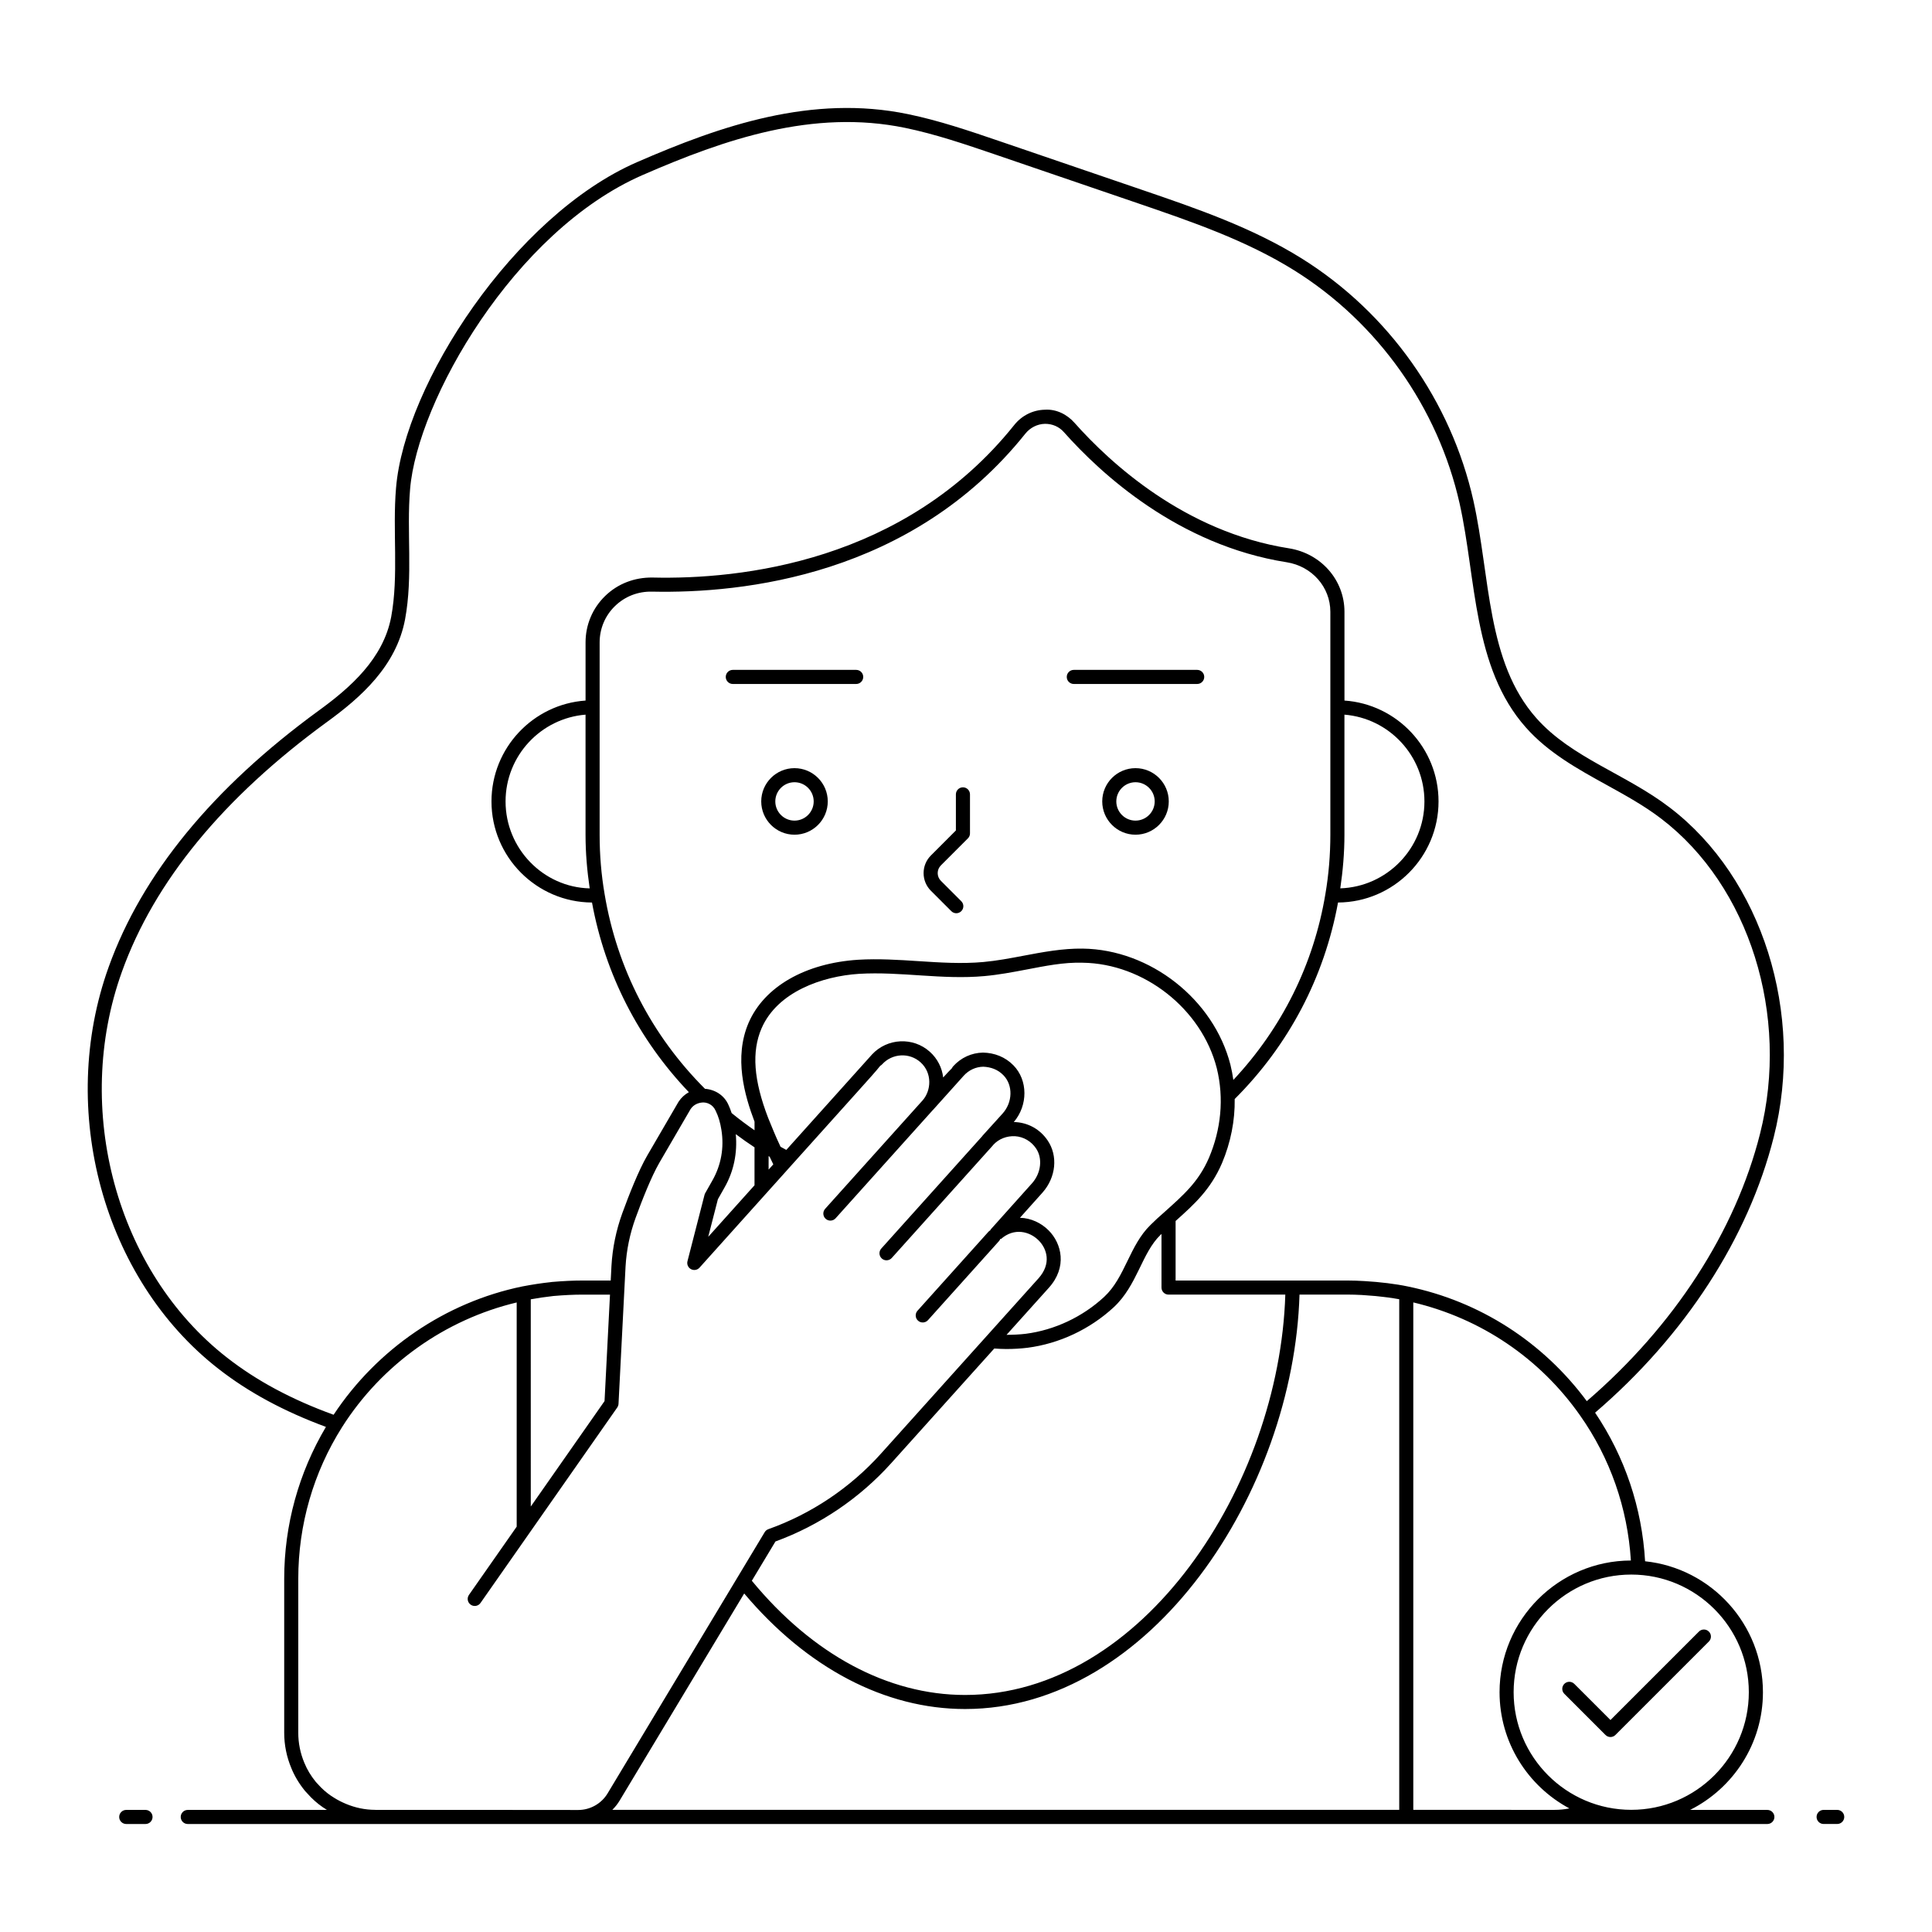 <?xml version="1.0" encoding="UTF-8"?>
<!-- Uploaded to: ICON Repo, www.svgrepo.com, Generator: ICON Repo Mixer Tools -->
<svg fill="#000000" width="800px" height="800px" version="1.1" viewBox="144 144 512 512" xmlns="http://www.w3.org/2000/svg">
 <g>
  <path d="m630.88 623.64h-3.602c-1.031 0-1.867 0.836-1.867 1.867s0.836 1.867 1.867 1.867h3.602c1.031 0 1.867-0.836 1.867-1.867s-0.836-1.867-1.867-1.867z"/>
  <path d="m182.56 627.38c1.031 0 1.867-0.836 1.867-1.867s-0.836-1.867-1.867-1.867h-5.106c-1.031 0-1.867 0.836-1.867 1.867s0.836 1.867 1.867 1.867z"/>
  <path d="m614.06 445.34c8.273-32.727-3.055-68.637-27.543-87.32-11.598-8.898-26.055-13.199-35.344-23.684-13.266-14.934-12.195-37.398-16.703-57.648-5.926-26.426-22.496-49.812-45.465-64.168-13.172-8.227-27.957-13.281-42.254-18.172l-38.062-13.008c-7.777-2.652-15.82-5.394-24.043-7.09-25.406-5.266-49.543 3.008-71.844 12.73-32.605 14.215-61.59 58.859-63.848 86.34-0.965 11.34 0.746 23.195-1.281 34.145-2.098 11.117-10.859 18.781-19.156 24.812-28.133 20.504-46.875 43.363-55.699 67.938-13.672 37.93-1.473 82.711 29.004 106.48 8.062 6.305 17.465 11.344 28.555 15.449-7.215 12.152-11.059 26.008-11.059 40.258v40.828c0 3.199 0.641 6.356 1.895 9.359 0.855 2.102 2.066 4.121 3.641 6.051 0.398 0.453 0.828 0.902 1.543 1.66 1.312 1.312 2.695 2.406 4.203 3.316 0.004 0.004 0.008 0.008 0.012 0.012 0.012 0.008 0.023 0.012 0.035 0.02h-36.887c-1.031 0-1.867 0.836-1.867 1.867s0.836 1.867 1.867 1.867h418.61c1.031 0 1.867-0.836 1.867-1.867s-0.836-1.867-1.867-1.867h-20.477c11.426-5.738 19.305-17.547 19.305-31.188 0-18.012-13.707-32.875-31.23-34.707-0.812-14.145-5.367-27.688-13.25-39.379 23.809-20.406 40.609-46.277 47.344-73.039zm-370.55 178.3c-0.02 0-0.035-0.012-0.055-0.012-2.699 0-5.332-0.562-7.785-1.59-1.059-0.449-2.102-0.961-3.109-1.598-1.277-0.773-2.43-1.684-3.481-2.731l-0.543-0.578c-0.293-0.305-0.586-0.613-0.84-0.902-1.301-1.59-2.32-3.289-3.043-5.062-1.07-2.562-1.609-5.234-1.609-7.938v-40.828c0-14.301 4.016-28.199 11.613-40.203 10.535-16.621 27.328-28.516 46.27-33.031v59.414l-12.648 18.082c-0.59 0.844-0.387 2.008 0.461 2.598 0.84 0.594 2.008 0.391 2.598-0.457l36.238-51.801c0.199-0.285 0.316-0.625 0.336-0.973l1.863-36.375c0.25-4.367 1.141-8.695 2.652-12.863 1.684-4.621 4.148-10.914 6.309-14.652l8.27-14.211c0.859-1.293 2.16-1.664 3.055-1.75 1.164-0.117 2.816 0.434 3.598 2.191 0.371 0.773 0.672 1.543 0.902 2.305 0.273 0.918 0.48 1.844 0.621 2.785 0.75 4.684-0.078 9.309-2.394 13.379l-1.902 3.359c-0.082 0.141-0.141 0.297-0.184 0.457l-4.516 17.578c-0.215 0.832 0.168 1.703 0.926 2.106 0.754 0.406 1.691 0.246 2.269-0.398 0.484-0.543 23.75-26.445 23.176-25.809 1.875-2.098-6.582 7.328 18.898-21.043 2.977-3.309 4.793-5.332 5.82-6.641 0.184-0.098 0.352-0.227 0.5-0.391 2.672-2.934 7.234-3.184 10.172-0.535 3.164 2.844 2.84 7.492 0.562 10.082-39.809 44.293-20.195 22.469-25.844 28.758-0.688 0.766-0.625 1.945 0.141 2.637 0.762 0.688 1.949 0.625 2.637-0.141l25.746-28.66c0.02-0.02 0.047-0.027 0.066-0.051v-0.004s0.004 0 0.004-0.004l8.129-9.055c1.359-1.504 3.203-2.356 5.188-2.391 2.035 0.086 3.891 0.762 5.34 2.258 2.578 2.633 2.473 7.191-0.238 10.172-0.34 0.375-5.644 6.238-5.305 5.863-0.023 0.027-0.031 0.062-0.051 0.09l-26.777 29.809c-0.688 0.766-0.625 1.945 0.141 2.637 0.762 0.688 1.949 0.625 2.637-0.141l26.844-29.883c0.023-0.023 0.027-0.055 0.047-0.082 1.484-1.617 3.609-2.418 5.805-2.305 2.234 0.152 4.25 1.328 5.535 3.223 1.793 2.637 1.355 6.523-1.039 9.23l-10.902 12.172c0 0.004-0.008 0.012-0.016 0.016l-0.012 0.016c-0.078 0.09-0.113 0.199-0.172 0.301-0.152 0.094-0.305 0.18-0.43 0.32l-18.836 20.969c-0.688 0.766-0.625 1.945 0.141 2.637 0.762 0.688 1.949 0.625 2.637-0.141l18.836-20.969c0.152-0.168 0.254-0.363 0.332-0.566 0.02-0.02 0.031-0.02 0.051-0.039l0.094 0.098c3.527-3.133 7.668-2.023 10.02 0.348 2.18 2.191 3.469 6.144-0.07 10.078l-41.758 46.465c-8.117 9.023-18.426 15.93-29.805 19.98-0.406 0.141-0.754 0.426-0.977 0.797l-41.613 69.195c-1.625 2.731-4.613 4.426-7.801 4.426-12.648-0.027-41.004-0.027-53.723-0.027zm54.848-136.55h7.297l-1.445 28.215-19.547 27.941-0.004-54.914c1.836-0.34 3.781-0.625 5.981-0.875 2.926-0.25 5.379-0.367 7.719-0.367zm1.918-107.66c-12.324-0.285-22.297-10.574-22.297-23.035 0-12.105 9.352-22.047 21.195-23.004v31.848c0 4.801 0.414 9.551 1.102 14.191zm2.633-14.191v-50.98c0-3.664 1.441-7.086 4.051-9.629 2.641-2.578 6.121-3.93 9.863-3.84 24.035 0.52 68.793-4.195 98.898-41.859 1.297-1.613 3.195-2.566 5.207-2.613 1.984-0.004 3.738 0.75 5.043 2.234 9.707 10.926 30.277 29.938 59.023 34.453 6.699 1.062 11.562 6.582 11.562 13.121v59.113c0 5.312-0.441 10.594-1.316 15.703-3.09 18.602-11.535 35.52-24.391 49.254-0.188-1.344-0.441-2.688-0.773-4.031-4.426-17.312-21.25-30.539-39.141-30.773-5.312-0.078-10.641 0.93-15.746 1.898-3.481 0.66-7.078 1.34-10.605 1.656-5.672 0.516-11.527 0.137-17.191-0.234-5.211-0.34-10.605-0.688-15.973-0.367-14.031 0.902-24.879 7.141-29.023 16.684-3.973 9.199-1.078 19.27 1.562 26.219v2.289c-2.035-1.418-4.055-2.91-6.07-4.566-0.25-0.734-0.508-1.469-0.844-2.168-1.117-2.531-3.5-4.047-6.219-4.258-14.117-14.105-23.32-31.93-26.602-51.617-0.875-5.09-1.316-10.371-1.316-15.688zm197.38-31.848c11.844 0.957 21.199 10.898 21.199 23.004 0 12.461-9.938 22.617-22.297 23.027 0.684-4.644 1.098-9.391 1.098-14.18zm-92.797 167.98c1.059 0.07 2.117 0.133 3.172 0.133 1.895 0 3.777-0.109 5.633-0.332 8.434-1.09 16.551-4.906 22.863-10.746 6.238-5.801 7.387-14.32 12.367-19.152 0.094-0.094 0.188-0.168 0.281-0.262v14.207c0 1.031 0.836 1.867 1.867 1.867h30.945c-1.562 50.484-37.699 106.1-84.871 106.1-20.418 0-40.434-10.754-56.504-30.27l6.258-10.406c11.711-4.281 22.316-11.453 30.695-20.773zm44.957-36.035c-0.004 0.004-0.094 0.09-0.098 0.09-1.156 1.004-2.312 2.047-3.449 3.191-2.785 2.703-4.473 6.18-6.109 9.543-1.723 3.551-3.356 6.902-6.176 9.527-5.742 5.316-13.133 8.789-20.785 9.781-1.672 0.199-3.375 0.273-5.086 0.277l11.211-12.473c4.918-5.465 3.418-11.715-0.059-15.203-1.957-1.969-4.684-3.273-7.602-3.344l5.992-6.691c3.574-4.047 4.125-9.727 1.34-13.812-1.965-2.906-5.18-4.801-8.961-4.871 3.777-4.422 3.762-11.082-0.09-15.016-2.172-2.234-5.039-3.328-8.078-3.383-3.031 0.055-5.832 1.34-7.894 3.621l0.109 0.098h-0.004l-0.109-0.094c-0.137 0.156-0.246 0.328-0.328 0.508-0.59 0.578-1.34 1.379-2.32 2.461-0.301-2.535-1.484-4.973-3.523-6.801-4.434-3.996-11.305-3.66-15.363 0.73l-0.07 0.078v0.004l-22.617 25.184c-0.516-0.277-1.031-0.543-1.527-0.832-1.746-3.719-1.988-4.574-3.285-7.652-3.859-10.027-4.41-17.57-1.746-23.738 4.207-9.695 16.105-13.816 25.832-14.441 11.102-0.656 22.035 1.625 33.266 0.594 3.707-0.332 7.398-1.031 10.965-1.707 5.152-0.977 9.953-1.977 15.008-1.832 16.258 0.211 31.551 12.234 35.566 27.953 1.984 8.059 1.098 16.277-2.066 23.738-2.781 6.441-6.801 9.898-11.941 14.512zm-120.76 6.438 2.559-9.961 1.777-3.141c2.461-4.32 3.418-9.176 2.965-14.109 1.633 1.227 3.285 2.391 4.965 3.492v10.055zm16-21.391c0.09 0.055 0.184 0.109 0.273 0.164 0.312 0.68 0.645 1.352 0.973 2.023l-1.246 1.387zm-41.422 173.25c0.754-0.746 1.422-1.582 1.973-2.508l32.98-54.836c16.648 19.75 37.34 30.621 58.535 30.621 49.289 0 87.059-57.594 88.629-109.83h12.73c1.164 0 2.422 0.039 3.707 0.105 0.242 0.012 0.488 0.035 0.73 0.051 0.98 0.059 1.973 0.133 2.961 0.227 0.699 0.066 1.391 0.148 2.078 0.23 0.395 0.047 0.785 0.09 1.168 0.141 1.051 0.145 2.082 0.301 3.055 0.48v135.32zm212.27 0v-134.48c17.898 4.25 33.539 14.773 44.191 29.945 7.992 11.324 12.602 24.586 13.473 38.453-19.203 0.055-34.805 15.684-34.805 34.898 0 13.324 7.508 24.918 18.512 30.801-1.273 0.246-2.586 0.387-3.941 0.387zm88.918-31.184c0 17.191-13.977 31.176-31.156 31.176-17.188 0-31.172-13.984-31.172-31.176 0-17.188 13.984-31.172 31.172-31.172 17.18 0 31.156 13.984 31.156 31.172zm-42.938-77.129c-11.617-15.676-28.363-26.473-47.461-30.398-3.191-0.676-7.406-1.184-11.418-1.418-1.547-0.094-3.078-0.152-4.527-0.152h-45.566v-15.777l0.301-0.27c4.617-4.144 8.977-8.062 11.98-15.023 2.336-5.512 3.473-11.383 3.379-17.027 14.332-14.297 23.754-32.258 27.383-52.078 14.699-0.09 26.637-12.07 26.637-26.789 0-14.164-11.027-25.77-24.93-26.734v-23.531c0-8.387-6.188-15.453-14.711-16.809-27.598-4.336-47.441-22.691-56.809-33.238-2.012-2.289-4.906-3.707-7.922-3.492-3.117 0.07-6.043 1.527-8.035 4.004-29.113 36.422-72.617 41.02-95.902 40.469-4.754-0.062-9.191 1.621-12.559 4.898-3.34 3.254-5.18 7.625-5.18 12.305v15.398c-13.902 0.965-24.93 12.574-24.93 26.734 0 14.723 11.934 26.703 26.637 26.789 3.492 19.016 12.332 36.285 25.672 50.262-1.07 0.594-2 1.426-2.723 2.516l-8.32 14.293c-2.309 3.984-4.859 10.496-6.598 15.262-1.633 4.512-2.598 9.195-2.871 13.934l-0.199 3.906h-7.488c-2.445 0-5 0.121-8.086 0.383-0.145 0.016-0.266 0.039-0.406 0.055-2.305 0.246-4.668 0.598-7.441 1.129-20.359 4.188-38.473 16.57-50.016 34.008-11.059-4.016-20.352-8.973-28.289-15.18-29.242-22.812-40.93-65.824-27.789-102.28 8.57-23.863 26.871-46.133 54.387-66.184 8.887-6.461 18.285-14.738 20.629-27.145 2.141-11.551 0.363-23.145 1.332-34.52 1.91-23.273 27.461-68.34 61.617-83.23 21.734-9.477 45.211-17.539 69.598-12.496 7.996 1.652 15.926 4.356 23.656 6.988l37.992 12.984c14.098 4.824 28.68 9.812 41.484 17.809 22.129 13.832 38.094 36.363 43.801 61.816 4.441 19.945 3.43 43.418 17.555 59.309 5.922 6.688 13.777 11.02 21.371 15.211 4.938 2.727 10.047 5.543 14.496 8.957 23.34 17.809 34.109 52.121 26.191 83.445-6.527 25.934-22.816 51.035-45.922 70.906z"/>
  <path d="m444.92 347.57c-4.863 0-8.816 3.953-8.816 8.816s3.957 8.82 8.816 8.82c4.863 0 8.816-3.957 8.816-8.82s-3.957-8.816-8.816-8.816zm0 13.902c-2.805 0-5.086-2.281-5.086-5.086 0-2.801 2.281-5.086 5.086-5.086s5.086 2.281 5.086 5.086c0 2.805-2.281 5.086-5.086 5.086z"/>
  <path d="m354.55 347.57c-4.863 0-8.816 3.953-8.816 8.816s3.957 8.82 8.816 8.82c4.863 0 8.816-3.957 8.816-8.82s-3.957-8.816-8.816-8.816zm0 13.902c-2.805 0-5.086-2.281-5.086-5.086 0-2.801 2.281-5.086 5.086-5.086 2.805 0 5.086 2.281 5.086 5.086 0 2.805-2.281 5.086-5.086 5.086z"/>
  <path d="m396.11 385.47c0.363 0.363 0.844 0.547 1.32 0.547 0.477 0 0.953-0.184 1.32-0.547 0.73-0.73 0.73-1.91 0-2.637l-5.41-5.41c-0.543-0.547-0.844-1.273-0.844-2.039 0-0.773 0.301-1.496 0.844-2.039l7.168-7.172c0.352-0.352 0.547-0.824 0.547-1.32v-10.34c0-1.031-0.836-1.867-1.867-1.867s-1.867 0.836-1.867 1.867v9.566l-6.621 6.625c-1.25 1.25-1.938 2.91-1.938 4.68 0 1.766 0.688 3.43 1.938 4.68z"/>
  <path d="m338.2 325.26h32.699c1.031 0 1.867-0.836 1.867-1.867s-0.836-1.867-1.867-1.867h-32.699c-1.031 0-1.867 0.836-1.867 1.867 0.004 1.035 0.836 1.867 1.867 1.867z"/>
  <path d="m428.57 325.26h32.699c1.031 0 1.867-0.836 1.867-1.867s-0.836-1.867-1.867-1.867h-32.699c-1.031 0-1.867 0.836-1.867 1.867 0 1.035 0.836 1.867 1.867 1.867z"/>
  <path d="m561.2 590.24c-0.73-0.73-1.91-0.73-2.637 0-0.73 0.73-0.73 1.91 0 2.637l10.906 10.906c0.73 0.73 1.91 0.73 2.637 0l24.762-24.762c0.73-0.73 0.73-1.91 0-2.637-0.73-0.73-1.91-0.73-2.637 0l-23.441 23.441z"/>
 </g>
</svg>